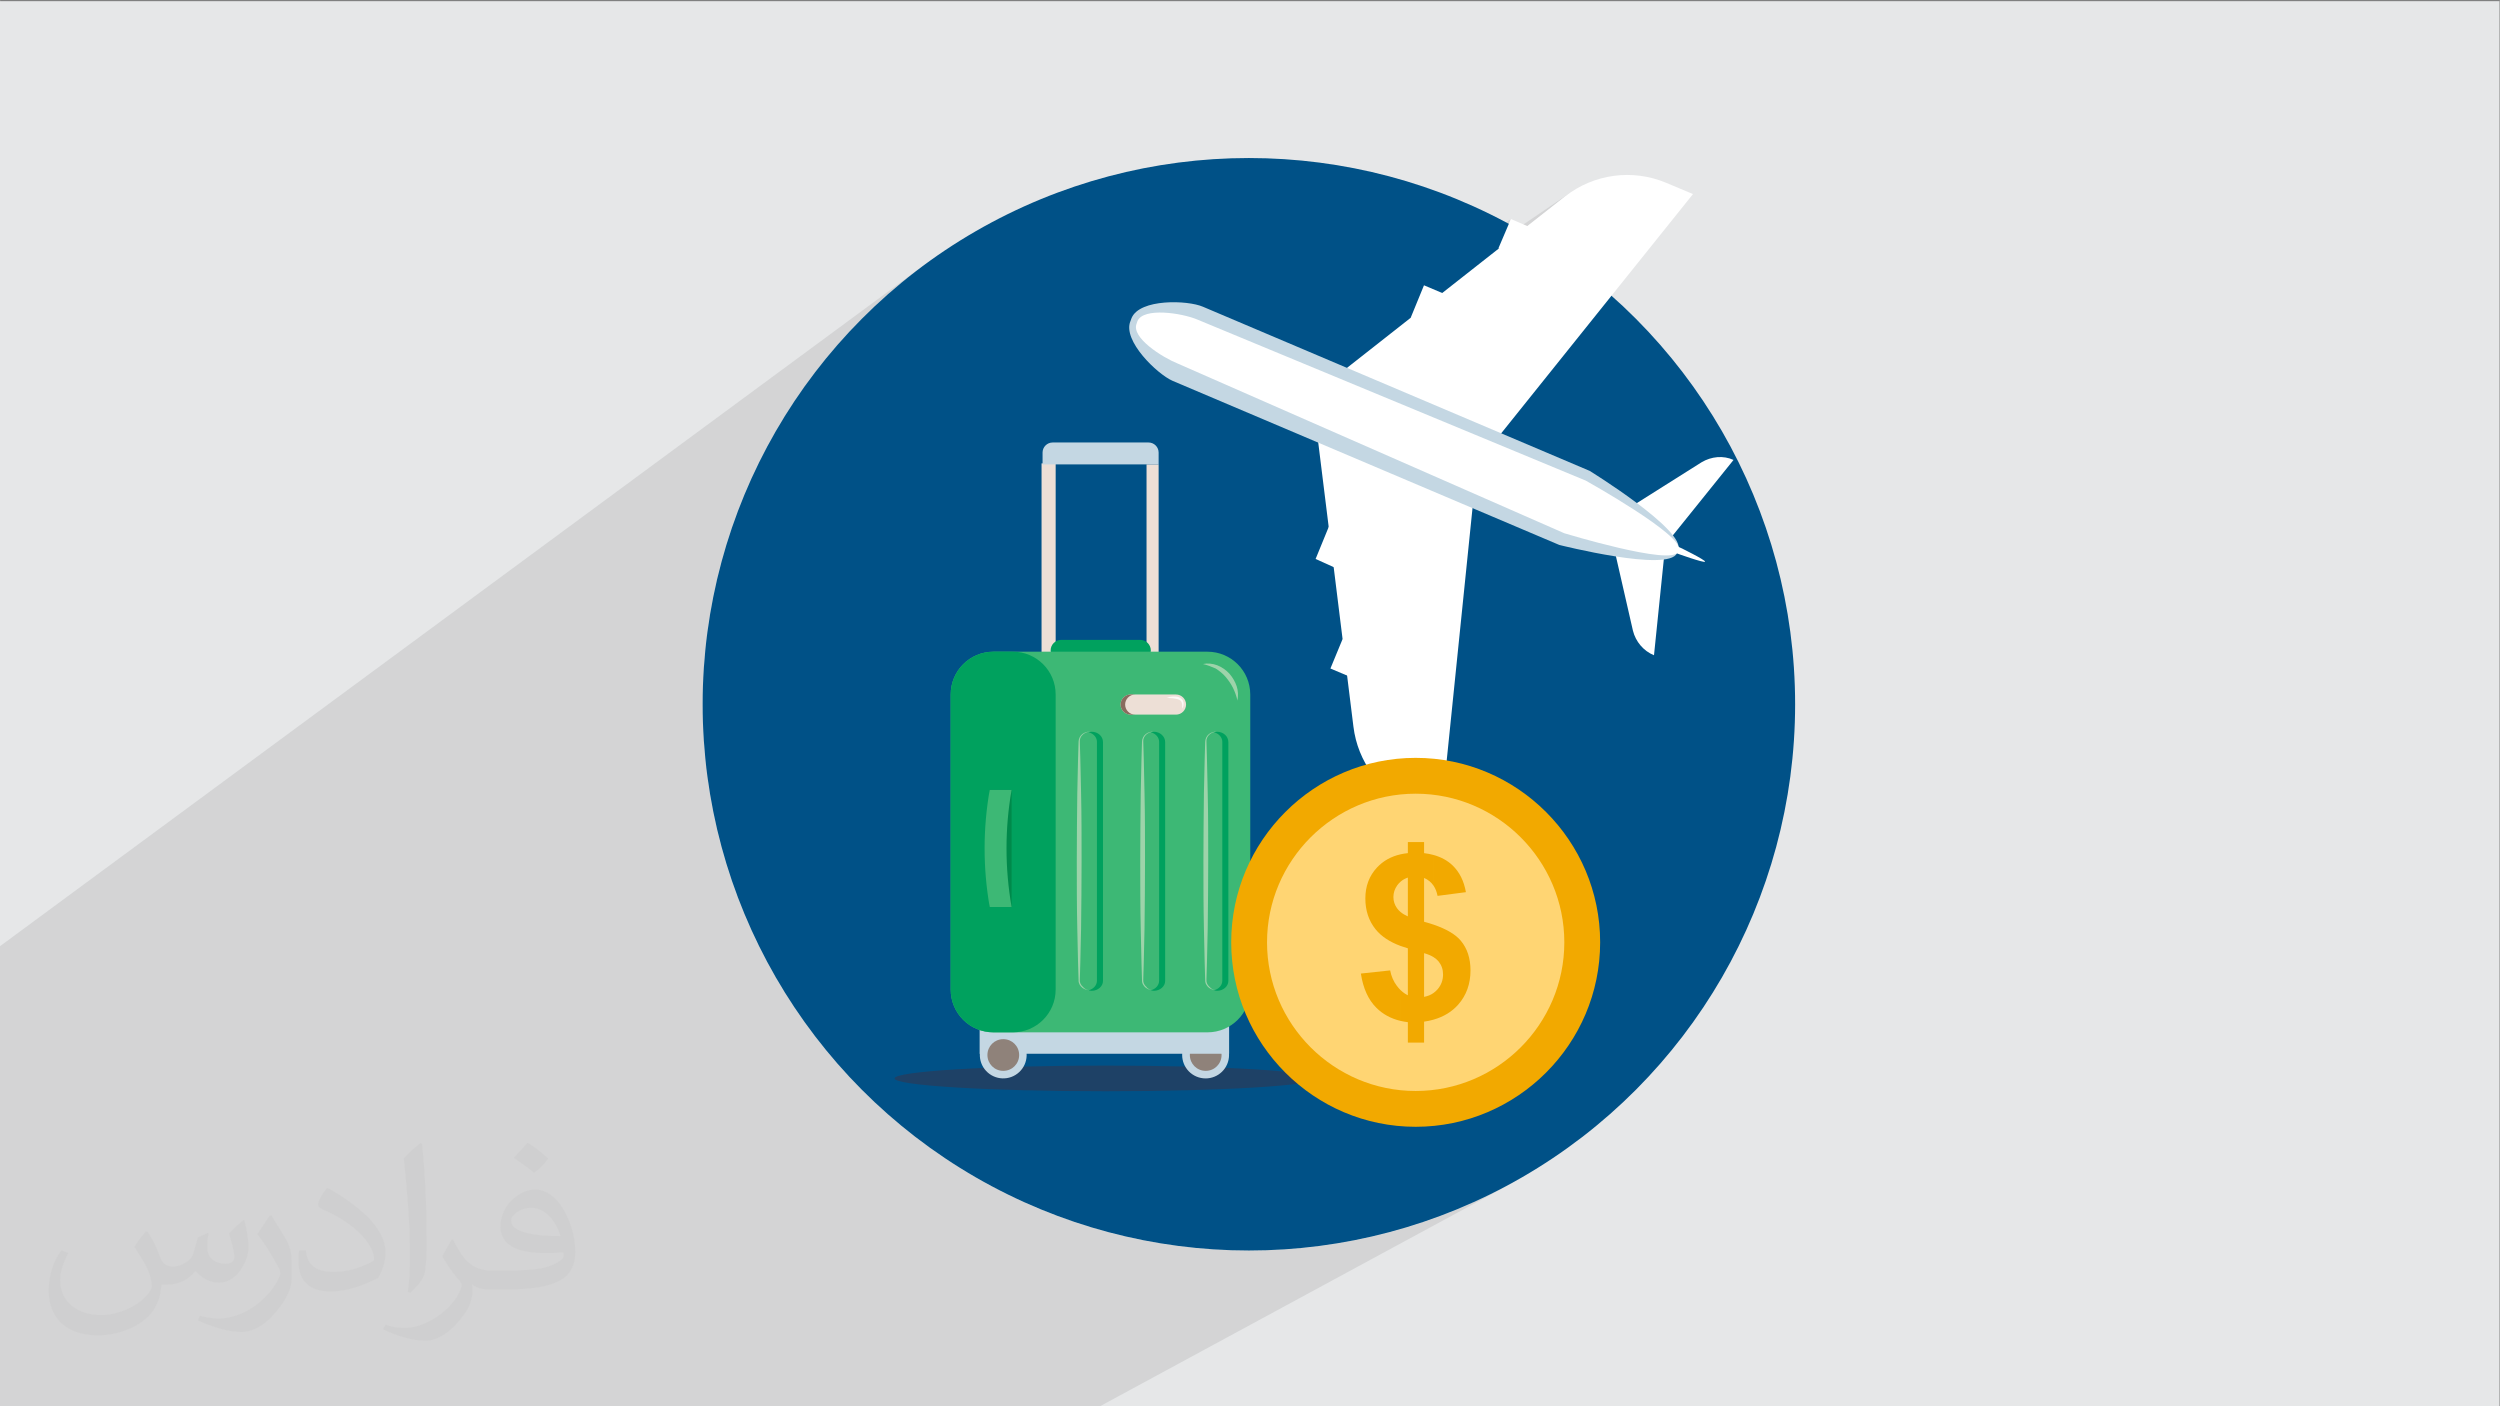 <?xml version="1.0" encoding="UTF-8"?>
<!DOCTYPE svg PUBLIC "-//W3C//DTD SVG 1.1//EN" "http://www.w3.org/Graphics/SVG/1.1/DTD/svg11.dtd">
<!-- Creator: CorelDRAW -->
<svg xmlns="http://www.w3.org/2000/svg" xml:space="preserve" width="3.703in" height="2.083in" version="1.1" style="shape-rendering:geometricPrecision; text-rendering:geometricPrecision; image-rendering:optimizeQuality; fill-rule:evenodd; clip-rule:evenodd"
viewBox="0 0 3703.33 2083.33"
 xmlns:xlink="http://www.w3.org/1999/xlink"
 xmlns:xodm="http://www.corel.com/coreldraw/odm/2003">
 <rect x="0" y="0" width="3703.33" height="2083.33" fill="#808080" stroke="none"/>
 <defs>
  <style type="text/css">
   <![CDATA[
    .str0 {stroke:#EDDFD6;stroke-width:3;stroke-miterlimit:2.613}
    .fil3 {fill:#005187}
    .fil0 {fill:#E6E7E8}
    .fil15 {fill:#F2A900}
    .fil16 {fill:#FFD573}
    .fil14 {fill:#00894B;fill-rule:nonzero}
    .fil9 {fill:#00A15E;fill-rule:nonzero}
    .fil6 {fill:#1E4166;fill-rule:nonzero}
    .fil10 {fill:#3DB875;fill-rule:nonzero}
    .fil12 {fill:#896C5E;fill-rule:nonzero}
    .fil7 {fill:#8F827A;fill-rule:nonzero}
    .fil11 {fill:#9ED3AA;fill-rule:nonzero}
    .fil5 {fill:#C4D7E3;fill-rule:nonzero}
    .fil8 {fill:#EDDFD6;fill-rule:nonzero}
    .fil17 {fill:#F2A900;fill-rule:nonzero}
    .fil13 {fill:#FCF9F7;fill-rule:nonzero}
    .fil4 {fill:white;fill-rule:nonzero}
    .fil2 {fill:#373435;fill-opacity:0.031}
    .fil1 {fill:#373435;fill-opacity:0.102}
   ]]>
  </style>
 </defs>
 <g id="Layer_x0020_1">
  <polygon class="fil0" points="-2.67,1.74 3702.66,1.74 3702.66,2084.93 -2.67,2084.93 "/>
  <polygon class="fil1" points="2326.65,285 1048.38,1153.14 1046.76,1140.43 2235.19,331.5 2238.19,324.46 1046.25,1136.37 1044.94,1126.07 1041.81,1084.98 1040.76,1043.33 1041.81,1001.69 1044.94,960.59 1050.09,920.09 1057.2,880.24 1066.24,841.09 1077.15,802.69 1089.87,765.09 1104.36,728.34 1120.56,692.5 1138.43,657.61 1157.92,623.72 1178.97,590.89 1201.53,559.16 1225.55,528.59 1250.99,499.22 1277.78,471.12 1305.89,444.33 1335.25,418.89 1365.82,394.87 -2.67,1403.58 -2.67,2084.93 1626.33,2084.93 2235.72,1754.9 2200.83,1772.77 2164.99,1788.97 2128.24,1803.46 2090.64,1816.19 2052.24,1827.09 2013.09,1836.13 1973.24,1843.24 1932.74,1848.39 1891.64,1851.52 1850,1852.57 1808.35,1851.52 1767.26,1848.39 1726.76,1843.24 1686.91,1836.13 1647.76,1827.09 1609.35,1816.19 1571.75,1803.46 1535,1788.97 1499.16,1772.77 1464.27,1754.9 1430.38,1735.41 1397.55,1714.36 1365.82,1691.8 1335.25,1667.78 1305.89,1642.34 1277.78,1615.55 1250.99,1587.44 1225.55,1558.08 1201.53,1527.51 1178.97,1495.78 1157.92,1462.95 1138.43,1429.06 1120.56,1394.17 1104.36,1358.33 1089.87,1321.58 1077.15,1283.98 1066.24,1245.57 1057.2,1206.43 1050.09,1166.57 1049.04,1158.33 2262.51,334.95 2318.33,291.07 2318.47,290.97 2322.52,287.91 "/>
  <path class="fil2" d="M219.02 1825.24c7,11 12,21 16,32 3,7 5,19 21,19 5,0 11,-1 17,-5 7,-3 12,-9 14,-17l6 -21 15 -7 1 1c-2,8 -2,15 -2,21 0,18 15,24 27,24 7,0 13,-3 13,-10 0,-8 -4,-22 -8,-35 7,-7 14,-14 22,-20l1 1c4,15 6,30 6,40 0,10 -4,20 -8,27 -7,14 -20,25 -36,25 -12,0 -25,-6 -34,-17l-1 0c-9,11 -22,20 -43,20l-7 0c-1,14 -4,24 -9,33 -13,25 -50,42 -85.01,42 -49,0 -73.01,-28 -73.01,-66 0,-23 7,-45 19,-60l10 4c-7,14 -12,27 -12,40 0,35 29,52 61,52 30,0 68.01,-20 75.01,-42 -2,-25 -12,-36 -26,-59 4,-7 10,-15 17,-23l1 0 0 0 2 1 0 0 0 0 0.02 -0.01 -0.01 0.01zm563.05 -132.01c10,6 20,14 30,23 -6,8 -12,15 -21,21 -10,-8 -20,-15 -30,-22 7,-8 14,-15 20,-22l1 0 0 0 0 0zm5 96.01c-17,0 -30,11 -30,19 0,17 33,23 73.01,23 -5,-20 -22,-42 -43,-42l0 0 -0.01 0zm-37 93.01c22,0 41,-1 55,-4 16,-4 30,-12 30,-18 0,-2 0,-3 -1,-5 -9,1 -19,1 -29,1 -29,0 -52,-7 -60,-23 -2,-4 -4,-10 -4,-15 0,-16 7,-32 19,-42 10,-9 21,-14 33,-14 20,0 37,17 48,42 6,14 11,30 11,51 0,14 -4,25 -12,34 -16,15 -45,21 -90.01,21l-20 0 0 0 -5 0c-11,0 -19,-2 -25,-7l-1 0c0,2 1,5 1,7 0,10 -3,23 -10,33 -20,30 -42,43 -60,43 -19,0 -42,-7 -63,-17l4 -7c7,3 16,5 29,5 34,0 78.01,-33 84.01,-64 -1,-3 -3,-6 -7,-10 -10,-12 -16,-22 -22,-32 5,-10 10,-18 14,-25l2 0c14,29 28,46 57,46l4 0 0 0 21 0 0 0 -3 0 0 0 0 0zm-146.01 31c2,-14 3,-29 3,-43l0 -21c0,-39 -5,-96.01 -9,-133.01 7,-8 17,-17 25,-23l2 1c5,47 7,101.01 7,151.01 0,13 -1,26 -2,35 -1,12 -8,21 -22,35l-3 -1 0 0 -1 -1 0 0 0 0zm-151.02 -62.01c1,18 10,33 41,33 20,0 36,-5 55,-14 3,-2 5,-3 5,-5 0,-12 -9,-27 -24,-41 -14,-13 -34,-25 -51,-32 -6,-3 -8,-5 -8,-8 0,-5 7,-17 13,-24l2 0c20,11 43,27 60,44 15,16 25,33 25,51 0,13 -4,26 -11,38 -22,11 -46,20 -70.01,20 -29,0 -48,-13 -48,-45 0,-3 0,-9 1,-16l10 0 0 0 0 -1 0 0 0 0 0 0 0.01 0zm-52 -52l18 29c7,11 13,22 13,41l0 24c0,19 -12,39 -32,60 -15,14 -29,20 -42,20 -19,0 -40,-6 -65,-17l3 -7c8,2 17,4 28,4 35,0 72.01,-26 88.01,-58 2,-4 3,-7 3,-9 0,-4 -2,-8 -4,-11 -9,-17 -19,-33 -30,-47 6,-9 12,-18 18,-27l2 0 0 0 0 -2 0 0 0 0 0 0 -0.01 0z"/>
  <g id="_2332703759808">
   <circle class="fil3" cx="1850" cy="1043.33" r="809.23"/>
   <g>
    <polygon class="fil4" points="1970.8,990.35 1988.69,947.04 2018.15,960.32 2000.83,1003.07 "/>
    <polygon class="fil4" points="1948.85,828.07 1968.48,780.13 1998.51,793.42 1978.3,841.35 "/>
    <path class="fil4" d="M2004.88 1076.4l-54.29 -438.34 232.17 100.5 -48.5 474.16 -42.17 -18.48c-47.94,-21.37 -80.86,-65.83 -87.2,-117.82l-0.01 -0.02z"/>
    <polygon class="fil4" points="2238.19,324.46 2219.71,367.77 2249.74,381.05 2267.65,337.17 "/>
    <polygon class="fil4" points="2109.41,422.64 2089.77,470.56 2119.21,483.85 2139.43,435.34 "/>
    <path class="fil4" d="M2318.47 290.96l-340.17 267.41 233.32 98.75 296.28 -369.62 -39.85 -16.74c-49.67,-20.79 -106.84,-13.29 -149.58,20.22l0 -0.02z"/>
    <path class="fil4" d="M2418.96 934.34l-36.96 -161.71 84.9 34.65 -16.74 163.44 0 0c-15.59,-6.36 -27.15,-20.22 -31.19,-36.39l-0 0z"/>
    <path class="fil4" d="M2520.6 684.84l-139.18 87.79 84.32 35.8 102.23 -127.06 0 0c-15.01,-6.93 -32.92,-5.19 -47.35,3.46l-0.01 0.02z"/>
    <path class="fil5" d="M1674.51 475.77l1.73 -4.63c12.13,-28.88 83.17,-26.56 105.69,-16.74l572.91 243.15c0,0 143.22,88.36 131.11,117.23l-1.73 4.63c-12.13,28.88 -174.41,-12.13 -174.41,-12.13l-572.91 -243.14c-22.52,-9.82 -74.5,-59.49 -62.38,-88.36l0 -0.01z"/>
    <path class="fil4" d="M1683.76 479.24l1.15 -3.46c8.67,-20.79 65.84,-12.13 88.94,-2.31l575.22 238.53c0,0 146.12,81.43 137.45,102.23l-1.15 3.46c-8.67,20.79 -168.06,-27.71 -168.06,-27.71l-572.34 -251.23c-23.1,-9.24 -69.89,-38.7 -61.22,-59.49l0 -0.02z"/>
    <path class="fil4" d="M2410.88 788.8l4.04 -9.24 70.46 30.03c2.89,1.15 41.58,20.21 40.43,22.52l0 0c-1.15,2.3 -41.58,-12.13 -44.47,-13.28l-70.46 -30.03z"/>
   </g>
   <g>
    <ellipse class="fil6" cx="1637.6" cy="1597.61" rx="312.54" ry="19.02"/>
    <circle class="fil5" transform="matrix(0.073 -0.351 0.351 0.073 1785.9 1562.88)" r="96.87"/>
    <path class="fil7" d="M1809.54 1562.92c0,13.06 -10.44,23.5 -23.5,23.5 -13.06,0 -23.5,-10.44 -23.5,-23.5 0,-13.06 10.44,-23.5 23.5,-23.5 13.06,0 23.5,10.44 23.5,23.5z"/>
    <circle class="fil5" transform="matrix(0.262 -0.244 0.244 0.262 1486.11 1562.89)" r="96.87"/>
    <rect class="fil5" x="1451.13" y="1513.69" width="369.59" height="47.37"/>
    <path class="fil7" d="M1509.68 1562.92c0,13.06 -10.44,23.5 -23.5,23.5 -13.06,0 -23.5,-10.44 -23.5,-23.5 0,-13.06 10.44,-23.5 23.5,-23.5 13.06,0 23.5,10.44 23.5,23.5z"/>
    <rect class="fil8 str0" x="1544.36" y="687.96" width="17.91" height="290.17"/>
    <rect class="fil8" x="1698.39" y="687.96" width="17.91" height="290.17"/>
    <path class="fil9" d="M1689.07 979.24l-117.11 0c-8.57,0 -15.66,-7.08 -15.66,-15.66l0 0c0,-8.57 7.08,-15.66 15.66,-15.66l117.11 0c8.57,0 15.66,7.08 15.66,15.66l0 0c0,8.57 -7.08,15.66 -15.66,15.66z"/>
    <path class="fil5" d="M1716.29 687.96l-171.93 0 0 -17.52c0,-8.2 6.71,-14.92 14.92,-14.92l142.1 0c8.2,0 14.92,6.71 14.92,14.92l0 17.52 -0.02 0z"/>
    <path class="fil10" d="M1788.65 1529.35l-317.02 0c-35.07,0 -63.4,-28.34 -63.4,-63.4l0 -437.1c0,-35.07 28.34,-63.4 63.4,-63.4l317.02 0c35.05,0 63.39,28.34 63.39,63.4l0 437.1c0,35.07 -28.35,63.4 -63.39,63.4z"/>
    <path class="fil11" d="M1781.93 983.72c6.71,-1.5 14.17,-0.74 21.26,1.86 6.71,2.6 13.06,7.08 17.89,12.31 4.85,5.59 8.57,11.93 10.82,18.65 2.23,6.71 2.62,14.17 1.13,21.25 -1.49,-6.71 -3.72,-13.05 -6.71,-19.02 -2.99,-5.97 -6.71,-11.19 -10.82,-16.05 -4.09,-4.85 -9.33,-8.95 -14.54,-12.3 -6.34,-2.62 -12.3,-5.22 -19.02,-6.71l-0.02 0.02z"/>
    <path class="fil9" d="M1500.35 1529.35l-28.72 0c-35.06,0 -63.4,-28.34 -63.4,-63.4l0 -437.1c0,-35.07 28.34,-63.4 63.4,-63.4l28.72 0c35.07,0 63.4,28.34 63.4,63.4l0 437.1c0,35.07 -28.34,63.4 -63.4,63.4z"/>
    <path class="fil11" d="M1615.22 1467.07c-4.11,0 -8.57,-1.12 -11.94,-3.72 -3.35,-2.62 -5.97,-7.08 -5.59,-11.56l-0.76 -25.36c-0.37,-16.79 -0.74,-33.57 -1.12,-50.35 -0.74,-33.57 -0.74,-67.13 -0.74,-100.7 0,-33.57 0.37,-67.13 0.74,-100.69 0.37,-16.78 0.75,-33.57 1.12,-50.34l0.76 -25.36c0,-4.48 2.23,-8.95 5.59,-11.56 3.36,-2.62 7.84,-3.72 11.94,-3.72 -4.11,0.37 -8.2,1.86 -11.19,4.48 -2.98,2.62 -4.85,6.71 -4.48,10.44l0.74 25.36c0.37,16.78 0.76,33.57 1.13,50.35 0.75,33.57 0.75,67.14 0.75,100.69 0,33.57 -0.37,67.14 -0.75,100.7 -0.37,16.78 -0.74,33.57 -1.13,50.34l-0.74 25.36c-0.37,4.11 1.5,7.83 4.48,10.44 2.99,3.72 7.08,5.22 11.19,5.22l0 -0.01z"/>
    <path class="fil11" d="M1709.2 1467.07c-4.09,0 -8.57,-1.12 -11.94,-3.72 -3.35,-2.62 -5.97,-7.08 -5.6,-11.56l-0.74 -25.36c-0.37,-16.79 -0.74,-33.57 -1.12,-50.35 -0.74,-33.57 -0.74,-67.13 -0.74,-100.7 0,-33.57 0.37,-67.13 0.74,-100.69 0.37,-16.78 0.74,-33.57 1.12,-50.34l0.74 -25.36c0,-4.48 2.23,-8.95 5.6,-11.56 3.36,-2.62 7.84,-3.72 11.94,-3.72 -4.09,0.37 -8.2,1.86 -11.18,4.48 -2.99,2.62 -4.85,6.71 -4.48,10.44l0.74 25.36c0.37,16.78 0.74,33.57 1.12,50.35 0.74,33.57 0.74,67.14 0.74,100.69 0,33.57 -0.37,67.14 -0.74,100.7 -0.37,16.78 -0.74,33.57 -1.12,50.34l-0.74 25.36c-0.37,4.11 1.49,7.83 4.48,10.44 2.62,3.72 6.71,5.22 11.18,5.22l0 -0.01z"/>
    <path class="fil11" d="M1802.81 1467.07c-4.09,0 -8.57,-1.12 -11.93,-3.72 -3.36,-2.62 -5.98,-7.08 -5.61,-11.56l-0.74 -25.36c-0.37,-16.79 -0.74,-33.57 -1.13,-50.35 -0.74,-33.57 -0.74,-67.13 -0.74,-100.7 0,-33.57 0.37,-67.13 0.74,-100.69 0.37,-16.78 0.74,-33.57 1.13,-50.34l0.74 -25.36c0,-4.48 2.25,-8.95 5.61,-11.56 3.35,-2.62 7.83,-3.72 11.93,-3.72 -4.09,0.37 -8.19,1.86 -11.18,4.48 -2.98,2.62 -4.85,6.71 -4.48,10.44l0.74 25.36c0.37,16.78 0.74,33.57 1.13,50.35 0.75,33.57 0.75,67.14 0.75,100.69 0,33.57 -0.37,67.14 -0.75,100.7 -0.37,16.78 -0.74,33.57 -1.13,50.34l-0.74 25.36c-0.37,4.11 1.5,7.83 4.48,10.44 2.99,3.72 7.08,5.22 11.18,5.22l0 -0.01z"/>
    <path class="fil9" d="M1617.09 1084.04c-1.49,0 -2.98,0.37 -4.48,0.76 7.08,1.86 12.31,7.46 12.31,14.17l0 353.93c0,6.71 -5.22,12.31 -12.31,14.17 1.5,0.37 2.99,0.74 4.48,0.74 9.33,0 16.79,-6.71 16.79,-14.54l0 -353.93c0,-8.57 -7.46,-15.29 -16.79,-15.29z"/>
    <path class="fil9" d="M1709.2 1084.04c-1.49,0 -2.99,0.37 -4.48,0.76 7.08,1.86 12.31,7.46 12.31,14.17l0 353.93c0,6.71 -5.22,12.31 -12.31,14.17 1.49,0.37 2.99,0.74 4.48,0.74 9.33,0 16.79,-6.71 16.79,-14.54l0 -353.93c0,-8.57 -7.84,-15.29 -16.79,-15.29z"/>
    <path class="fil9" d="M1802.81 1084.04c-1.49,0 -2.98,0.37 -4.48,0.76 7.08,1.86 12.3,7.46 12.3,14.17l0 353.93c0,6.71 -5.22,12.31 -12.3,14.17 1.49,0.37 2.98,0.74 4.48,0.74 9.33,0 16.79,-6.71 16.79,-14.54l0 -353.93c0,-8.57 -7.46,-15.29 -16.79,-15.29z"/>
    <path class="fil8" d="M1742.04 1058.68l-67.14 0c-8.21,0 -14.93,-6.71 -14.93,-14.92l0 0c0,-8.2 6.71,-14.92 14.93,-14.92l67.14 0c8.2,0 14.92,6.71 14.92,14.92l0 0c0,8.2 -6.71,14.92 -14.92,14.92z"/>
    <path class="fil12" d="M1666.69 1043.77c0,-8.2 6.71,-14.92 14.92,-14.92l-6.71 0c-8.21,0 -14.93,6.71 -14.93,14.92 0,8.2 6.71,14.92 14.93,14.92l6.71 0c-8.2,0 -14.92,-6.71 -14.92,-14.92z"/>
    <path class="fil13" d="M1728.24 1033.33c2.98,-0.74 5.97,-1.13 8.95,-1.5 2.98,0 6.34,0 9.33,1.13 1.5,0.74 2.99,1.49 4.48,2.98 1.13,1.5 1.87,2.99 2.25,4.85 0.37,3.35 -0.37,6.71 -2.25,8.95 0.37,-2.98 0.37,-5.97 -0.37,-8.57 -0.76,-2.62 -2.62,-4.11 -4.85,-4.85 -2.25,-1.12 -5.22,-1.12 -8.2,-1.86 -3.36,0 -6.34,-0.37 -9.33,-1.12l-0 -0z"/>
    <rect class="fil14" x="1466.04" y="1170.2" width="32.45" height="173.42"/>
    <path class="fil10" d="M1498.5 1343.62c-13.06,0 -19.39,0 -32.45,0 -10.07,-57.44 -10.07,-115.99 0,-173.43 13.04,0 19.39,0 32.45,0 -10.07,57.05 -10.07,115.98 0,173.43z"/>
   </g>
   <g>
    <path class="fil15" d="M2097.11 1669.27c150.51,0 273.28,-122.76 273.28,-273.29 0,-150.51 -122.76,-273.26 -273.28,-273.26 -150.52,0 -273.28,122.77 -273.28,273.26 0,150.52 122.76,273.29 273.28,273.29z"/>
    <path class="fil16" d="M2097.11 1616.22c121.29,0 220.21,-98.93 220.21,-220.22 0,-121.27 -98.93,-220.2 -220.21,-220.2 -121.29,0 -220.21,98.93 -220.21,220.2 0,121.29 98.93,220.22 220.21,220.22z"/>
    <path class="fil17" d="M2074.8 1512.42c-14.34,-3.38 -26.35,-9.89 -36,-19.55 -11.95,-11.89 -19.56,-28.8 -22.89,-50.62l43.37 -4.65c1.74,8.84 5.09,16.49 9.96,22.91 1.78,2.35 3.63,4.47 5.55,6.34l0 45.56 0 0 0 0.01zm0 -111.02c-16.31,-6.04 -28.67,-14.26 -37.07,-24.67 -10.1,-12.58 -15.18,-27.83 -15.18,-45.74 0,-18.15 5.72,-33.4 17.18,-45.74 9.25,-9.95 20.95,-16.48 35.09,-19.65l0 40.5c-1.83,1.56 -3.46,3.32 -4.93,5.3 -3.84,5.33 -5.78,11.22 -5.78,17.62 0,5.85 1.76,11.33 5.26,16.32 1.49,2.11 3.32,4.06 5.44,5.83l0 50.24 -0.02 0 0 0zm10.72 73.05l0 -69.56c-3.75,-1.07 -7.32,-2.25 -10.72,-3.5l0 -50.24c2.96,2.47 6.53,4.6 10.72,6.42l0 -57.48c-4.14,1.37 -7.67,3.38 -10.72,5.98l0 -40.48c3.43,-0.76 7,-1.35 10.72,-1.72l0 -16.43 24.03 0 0 16.43c4.98,0.61 9.66,1.52 14.06,2.74l0 45.53c-3.42,-5.13 -8.1,-8.96 -14.06,-11.53l0 64.91c4.98,1.35 9.67,2.78 14.06,4.27l0 48.19c-3.82,-2.38 -8.5,-4.36 -14.06,-5.92l0 64.73c5.34,-0.98 10,-2.89 14.06,-5.78l0 39.54c-4.44,1.27 -9.13,2.25 -14.06,2.97l0 31.06 -24.03 0 0 -30.28c-3.72,-0.44 -7.3,-1.08 -10.72,-1.88l0 -45.57c3.35,3.24 6.91,5.78 10.72,7.6l0 -0.02 0 0.01zm38.09 -104.68c19.02,6.52 32.46,14.44 40.24,23.72 9.62,11.44 14.46,26.14 14.46,44.1 0,20 -6.07,36.91 -18.14,50.62 -9.37,10.62 -21.56,18.06 -36.56,22.32l0 -39.54c2.28,-1.61 4.35,-3.53 6.22,-5.73 5.21,-6.19 7.83,-13.39 7.83,-21.7 0,-7.43 -2.22,-13.78 -6.58,-19.17 -1.94,-2.39 -4.43,-4.53 -7.48,-6.43l0 -48.19 0.03 0.02 -0.01 -0.01zm0 -103.18c11.18,3.11 20.5,8.18 28,15.3 10.37,9.91 17.01,23.18 19.9,39.8l-42 5.48c-1.14,-5.87 -3.11,-10.89 -5.88,-15.06l0 -45.53 -0.02 0 0 0.01z"/>
   </g>
  </g>
 </g>
</svg>
